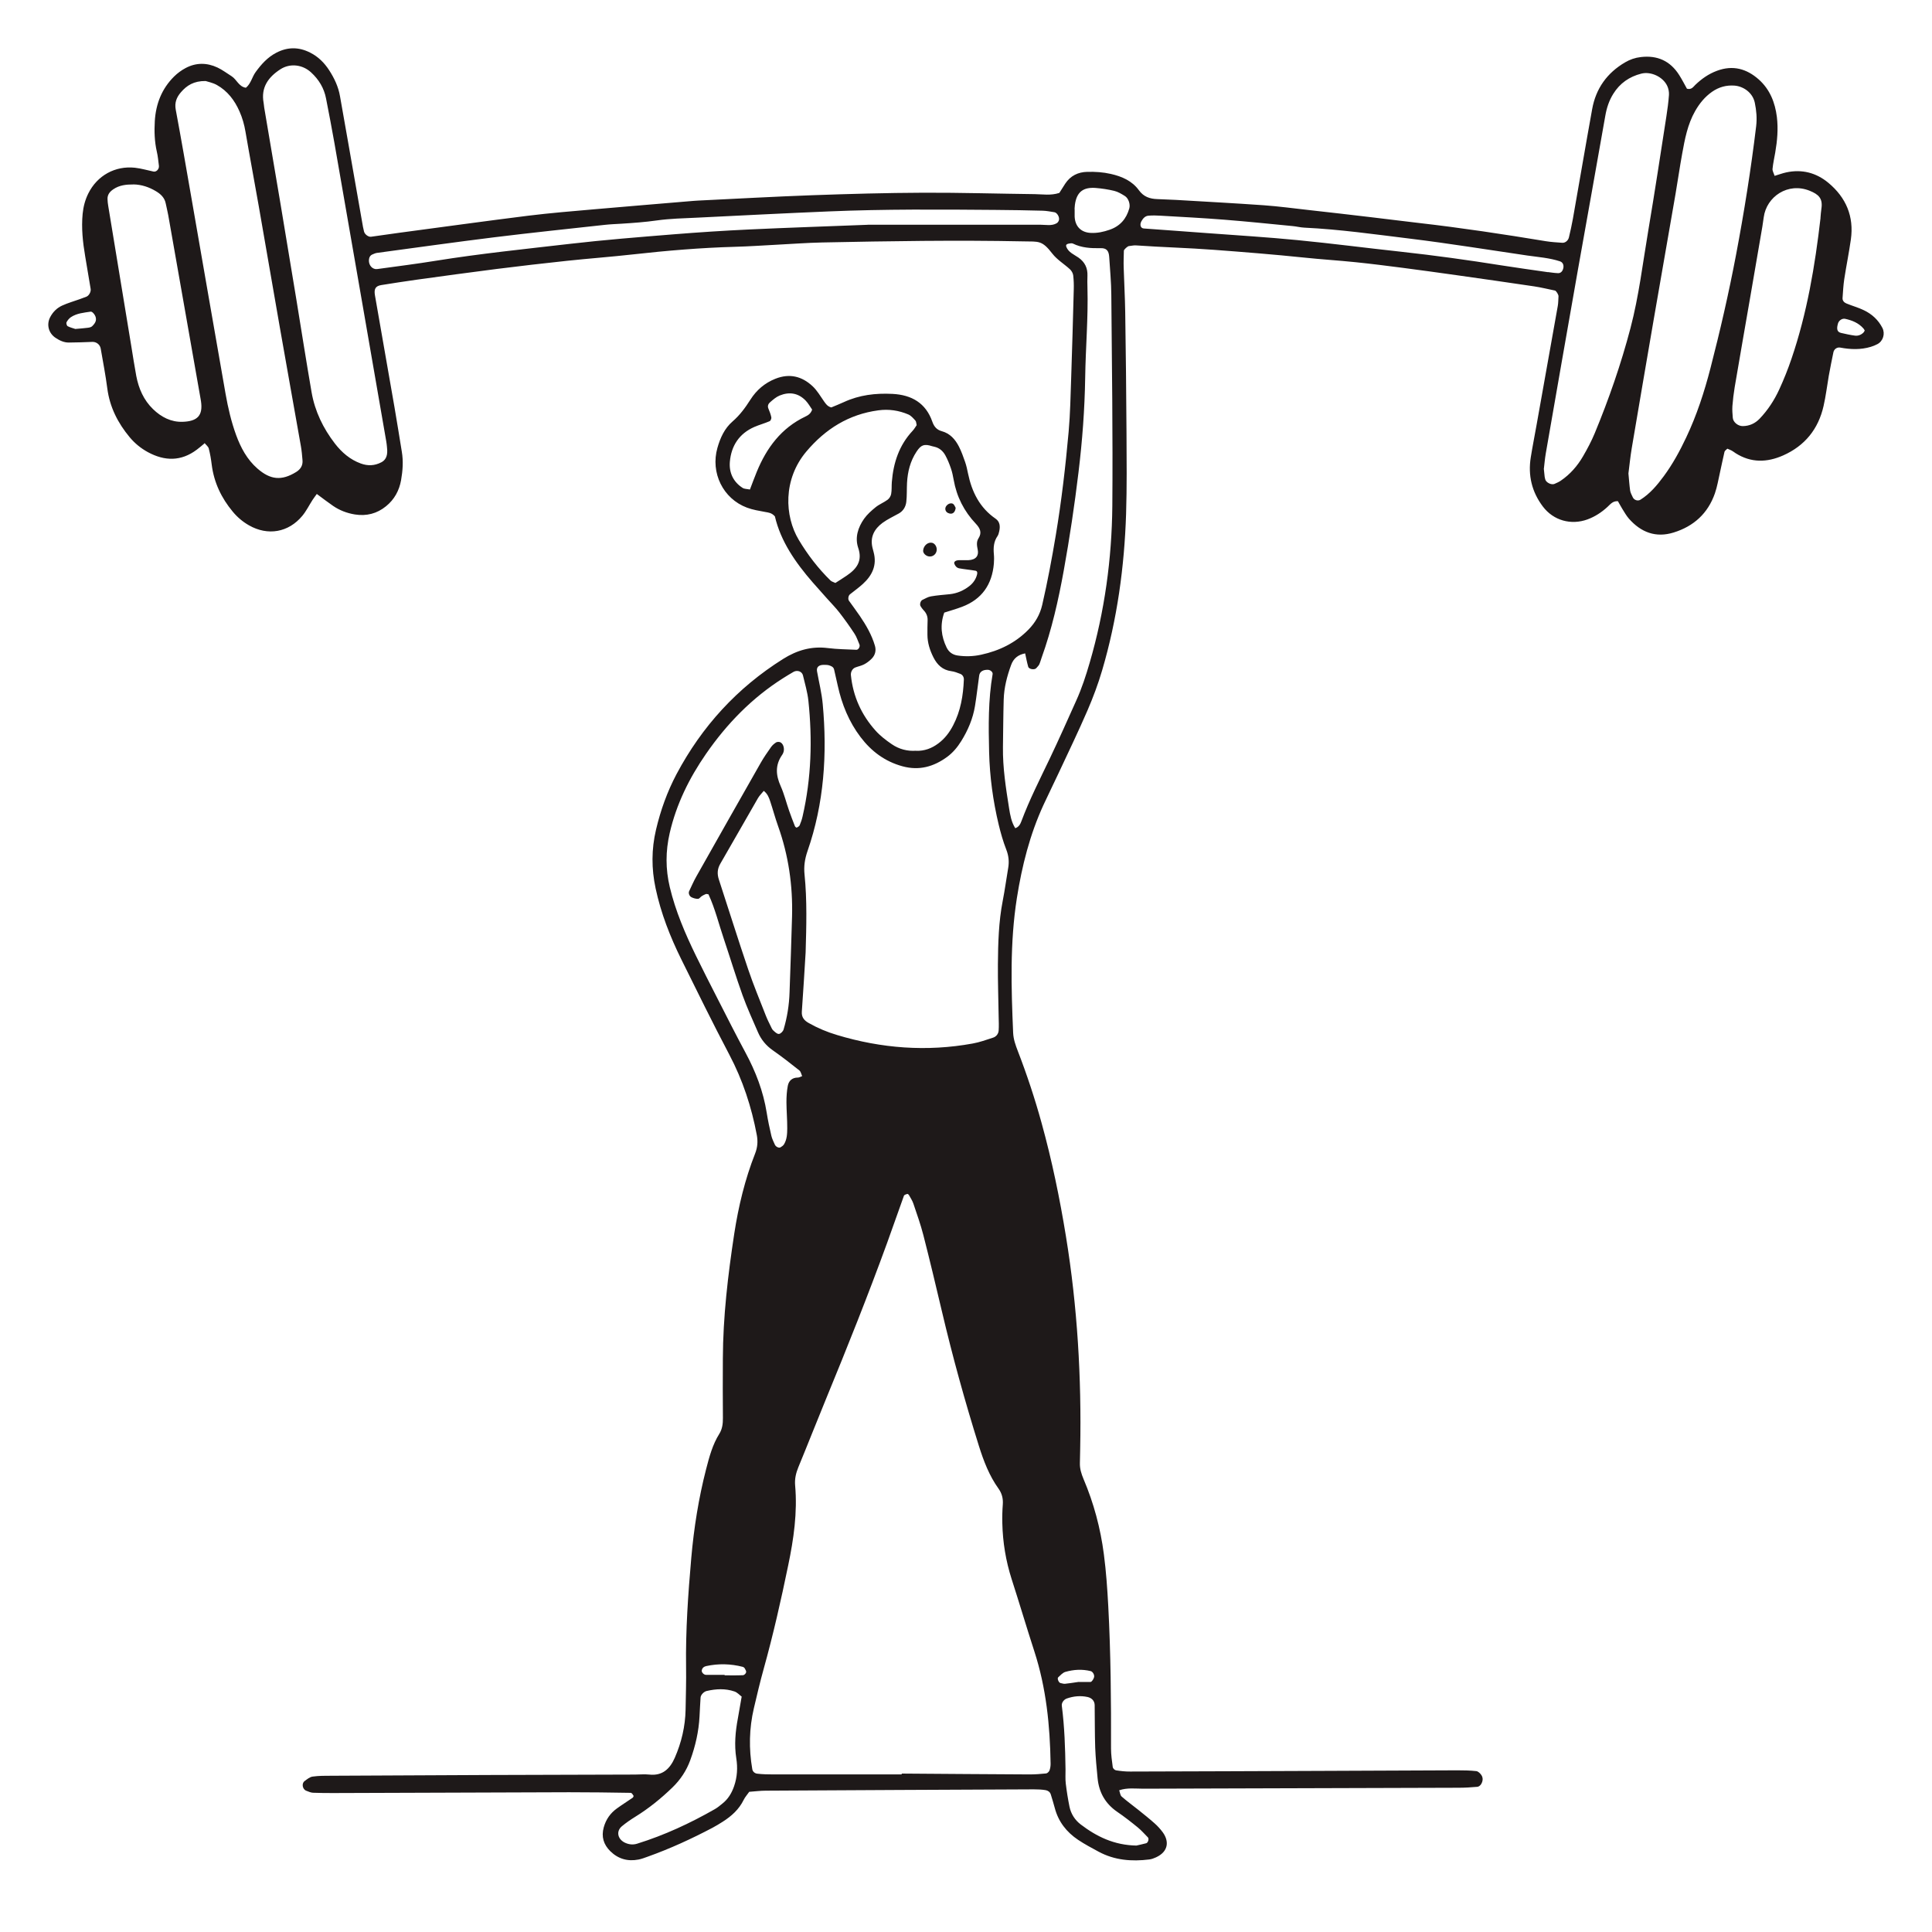 <?xml version="1.0" encoding="UTF-8"?> <svg xmlns="http://www.w3.org/2000/svg" width="80" height="80" viewBox="0 0 80 80" fill="none"><path d="M8.468 18.36C8.352 18.457 8.254 18.541 8.149 18.62C7.498 19.109 6.821 19.099 6.125 18.723C5.835 18.565 5.581 18.358 5.37 18.105C4.879 17.515 4.544 16.857 4.443 16.083C4.372 15.533 4.265 14.986 4.171 14.438C4.143 14.268 3.991 14.151 3.825 14.157C3.498 14.168 3.173 14.184 2.845 14.184C2.645 14.184 2.467 14.1 2.299 13.988C2.008 13.793 1.916 13.435 2.082 13.124C2.195 12.913 2.358 12.752 2.569 12.655C2.804 12.547 3.058 12.475 3.304 12.387C3.396 12.355 3.488 12.32 3.578 12.285C3.684 12.242 3.772 12.085 3.754 11.966C3.68 11.514 3.604 11.063 3.527 10.611C3.428 10.028 3.365 9.445 3.422 8.853C3.451 8.557 3.525 8.274 3.658 8.008C4.026 7.27 4.765 6.856 5.591 6.946C5.849 6.975 6.103 7.051 6.357 7.104C6.475 7.128 6.598 7 6.58 6.862C6.555 6.668 6.539 6.472 6.494 6.281C6.398 5.862 6.385 5.436 6.41 5.013C6.453 4.303 6.698 3.672 7.212 3.165C7.349 3.03 7.513 2.909 7.683 2.819C8.114 2.588 8.567 2.59 9.007 2.797C9.211 2.893 9.395 3.034 9.588 3.155C9.805 3.292 9.889 3.593 10.183 3.633C10.392 3.462 10.435 3.189 10.586 2.983C10.82 2.661 11.077 2.373 11.438 2.185C11.908 1.939 12.375 1.939 12.847 2.181C13.179 2.348 13.431 2.602 13.629 2.907C13.844 3.239 14.012 3.593 14.079 3.987C14.196 4.665 14.319 5.34 14.437 6.015C14.636 7.143 14.832 8.27 15.031 9.398C15.043 9.461 15.057 9.525 15.074 9.588C15.1 9.701 15.254 9.819 15.364 9.803C15.753 9.75 16.142 9.692 16.531 9.639C18.313 9.402 20.095 9.154 21.882 8.931C22.79 8.819 23.705 8.745 24.618 8.665C25.921 8.551 27.225 8.444 28.528 8.334C28.659 8.323 28.79 8.311 28.919 8.305C30.488 8.229 32.056 8.141 33.625 8.084C35.162 8.029 36.701 7.986 38.24 7.98C39.779 7.974 41.315 8.021 42.854 8.039C43.179 8.043 43.507 8.105 43.865 7.988C43.937 7.873 44.022 7.736 44.11 7.603C44.325 7.278 44.638 7.124 45.023 7.116C45.35 7.108 45.674 7.128 45.997 7.202C46.459 7.306 46.879 7.491 47.159 7.877C47.358 8.15 47.609 8.233 47.919 8.244C48.181 8.254 48.442 8.264 48.702 8.278C49.912 8.35 51.121 8.414 52.328 8.499C52.948 8.544 53.564 8.626 54.182 8.696C55.06 8.794 55.938 8.894 56.814 8.999C57.464 9.074 58.113 9.16 58.762 9.234C60.517 9.435 62.263 9.699 64.006 9.987C64.231 10.024 64.461 10.036 64.688 10.053C64.811 10.063 64.935 9.963 64.966 9.828C65.025 9.574 65.085 9.318 65.13 9.06C65.398 7.546 65.654 6.032 65.928 4.519C66.081 3.666 66.544 3.018 67.295 2.58C67.495 2.463 67.708 2.389 67.941 2.363C68.627 2.281 69.161 2.522 69.531 3.106C69.652 3.296 69.754 3.498 69.853 3.674C70.045 3.723 70.115 3.595 70.2 3.513C70.464 3.261 70.751 3.058 71.099 2.93C71.756 2.686 72.326 2.846 72.826 3.29C73.286 3.699 73.503 4.245 73.577 4.847C73.636 5.338 73.593 5.827 73.509 6.314C73.47 6.539 73.419 6.764 73.397 6.989C73.388 7.075 73.446 7.167 73.483 7.282C73.654 7.231 73.806 7.173 73.963 7.139C74.614 6.998 75.204 7.151 75.709 7.57C76.442 8.18 76.775 8.964 76.64 9.918C76.562 10.468 76.45 11.012 76.366 11.563C76.327 11.821 76.315 12.082 76.296 12.342C76.288 12.451 76.366 12.529 76.454 12.565C76.695 12.666 76.951 12.733 77.184 12.848C77.514 13.007 77.778 13.247 77.948 13.582C78.066 13.818 77.978 14.127 77.735 14.252C77.649 14.297 77.557 14.333 77.465 14.362C77.047 14.487 76.626 14.473 76.202 14.393C76.065 14.368 75.942 14.458 75.916 14.593C75.85 14.912 75.785 15.234 75.727 15.555C75.654 15.975 75.605 16.398 75.51 16.811C75.294 17.767 74.735 18.459 73.837 18.858C73.169 19.154 72.507 19.171 71.868 18.766C71.813 18.731 71.762 18.688 71.704 18.657C71.647 18.627 71.586 18.606 71.526 18.579C71.486 18.622 71.42 18.659 71.408 18.708C71.338 18.995 71.285 19.283 71.219 19.57C71.154 19.856 71.107 20.149 71.011 20.427C70.722 21.258 70.135 21.792 69.302 22.05C68.563 22.279 67.952 22.044 67.452 21.479C67.346 21.358 67.264 21.211 67.178 21.074C67.111 20.965 67.051 20.851 66.994 20.753C66.777 20.74 66.679 20.884 66.56 20.992C66.317 21.215 66.046 21.393 65.733 21.508C65.054 21.755 64.326 21.555 63.888 20.976C63.429 20.37 63.266 19.684 63.386 18.938C63.458 18.485 63.548 18.037 63.628 17.585C63.922 15.944 64.215 14.301 64.506 12.66C64.528 12.533 64.524 12.4 64.534 12.269C64.538 12.203 64.44 12.042 64.387 12.031C64.098 11.972 63.812 11.9 63.521 11.857C62.453 11.698 61.385 11.546 60.317 11.395C59.572 11.291 58.827 11.186 58.08 11.09C57.432 11.006 56.783 10.924 56.132 10.857C55.416 10.783 54.698 10.74 53.982 10.664C52.746 10.536 51.508 10.437 50.268 10.345C49.189 10.263 48.111 10.237 47.035 10.161C46.938 10.155 46.842 10.181 46.744 10.19C46.691 10.194 46.537 10.333 46.537 10.382C46.533 10.611 46.521 10.84 46.529 11.068C46.547 11.69 46.584 12.31 46.593 12.932C46.617 14.601 46.638 16.269 46.646 17.939C46.652 19.052 46.664 20.165 46.629 21.276C46.558 23.474 46.261 25.643 45.637 27.759C45.471 28.322 45.264 28.876 45.031 29.416C44.655 30.286 44.241 31.142 43.84 32.001C43.634 32.445 43.413 32.885 43.208 33.331C42.643 34.559 42.318 35.85 42.107 37.184C41.815 39.042 41.872 40.902 41.952 42.766C41.964 43.036 42.052 43.278 42.146 43.522C42.523 44.498 42.852 45.492 43.13 46.501C43.558 48.048 43.881 49.613 44.139 51.197C44.614 54.113 44.786 57.047 44.728 59.998C44.724 60.194 44.72 60.391 44.716 60.587C44.71 60.821 44.776 61.025 44.867 61.244C45.291 62.243 45.569 63.28 45.709 64.359C45.803 65.075 45.852 65.791 45.891 66.509C45.995 68.472 46.011 70.434 46.005 72.398C46.005 72.656 46.042 72.916 46.077 73.174C46.083 73.225 46.157 73.297 46.21 73.305C46.402 73.336 46.599 73.358 46.795 73.356C49.48 73.35 52.163 73.338 54.847 73.328C56.681 73.319 58.514 73.311 60.346 73.305C60.608 73.305 60.869 73.309 61.129 73.338C61.207 73.346 61.297 73.434 61.344 73.507C61.42 73.624 61.401 73.761 61.33 73.878C61.299 73.929 61.232 73.984 61.176 73.988C60.916 74.011 60.654 74.027 60.395 74.027C56.042 74.042 51.688 74.052 47.335 74.066C47.012 74.066 46.683 74.017 46.343 74.132C46.378 74.224 46.384 74.338 46.445 74.391C46.666 74.586 46.906 74.758 47.135 74.942C47.364 75.126 47.595 75.31 47.814 75.505C47.935 75.613 48.047 75.736 48.144 75.867C48.418 76.239 48.387 76.669 47.869 76.908C47.781 76.949 47.685 76.984 47.591 76.996C46.863 77.087 46.153 77.031 45.492 76.675C45.205 76.52 44.915 76.366 44.642 76.184C44.166 75.865 43.826 75.435 43.677 74.868C43.627 74.678 43.568 74.492 43.511 74.303C43.478 74.197 43.388 74.142 43.296 74.126C43.136 74.099 42.971 74.093 42.807 74.093C39.107 74.109 35.41 74.126 31.71 74.148C31.483 74.148 31.258 74.179 31.024 74.195C30.941 74.314 30.851 74.412 30.795 74.527C30.601 74.924 30.288 75.204 29.924 75.435C29.785 75.523 29.645 75.609 29.502 75.685C28.632 76.143 27.742 76.552 26.817 76.882C26.695 76.925 26.572 76.974 26.443 76.999C25.995 77.087 25.598 76.976 25.27 76.653C24.994 76.379 24.892 76.055 25 75.666C25.092 75.335 25.276 75.075 25.551 74.879C25.764 74.725 25.985 74.588 26.199 74.439C26.22 74.424 26.242 74.371 26.232 74.355C26.203 74.308 26.159 74.238 26.117 74.238C25.266 74.224 24.417 74.212 23.566 74.213C20.325 74.222 17.085 74.236 13.844 74.246C13.549 74.246 13.255 74.246 12.96 74.234C12.866 74.23 12.774 74.185 12.684 74.152C12.526 74.095 12.479 73.851 12.61 73.753C12.712 73.677 12.825 73.581 12.942 73.565C13.199 73.528 13.463 73.53 13.725 73.53C15.886 73.518 18.045 73.507 20.206 73.499C22.236 73.491 24.264 73.487 26.294 73.481C26.49 73.481 26.688 73.46 26.883 73.481C27.433 73.542 27.74 73.242 27.941 72.787C28.219 72.151 28.375 71.486 28.389 70.79C28.399 70.201 28.418 69.611 28.409 69.022C28.387 67.514 28.493 66.012 28.624 64.512C28.733 63.274 28.927 62.044 29.238 60.837C29.369 60.332 29.502 59.822 29.785 59.372C29.911 59.169 29.936 58.948 29.934 58.713C29.926 57.895 29.928 57.076 29.932 56.26C29.938 54.52 30.143 52.797 30.404 51.082C30.578 49.953 30.846 48.836 31.268 47.765C31.368 47.51 31.387 47.266 31.338 47C31.119 45.836 30.756 44.725 30.2 43.671C29.514 42.369 28.866 41.047 28.213 39.728C27.748 38.786 27.366 37.814 27.147 36.783C26.973 35.971 26.973 35.164 27.165 34.352C27.354 33.55 27.628 32.785 28.012 32.058C29.064 30.079 30.523 28.481 32.426 27.286C33.005 26.922 33.605 26.748 34.288 26.836C34.675 26.885 35.07 26.887 35.461 26.906C35.547 26.91 35.624 26.771 35.588 26.687C35.522 26.537 35.473 26.376 35.385 26.243C35.189 25.942 34.978 25.649 34.759 25.365C34.599 25.158 34.413 24.972 34.239 24.776C34.043 24.555 33.846 24.338 33.652 24.115C32.938 23.294 32.326 22.412 32.087 21.383C31.953 21.231 31.823 21.225 31.694 21.201C31.438 21.152 31.176 21.113 30.932 21.021C29.936 20.65 29.414 19.572 29.707 18.545C29.825 18.127 30.003 17.738 30.333 17.452C30.636 17.19 30.861 16.881 31.074 16.547C31.323 16.155 31.665 15.858 32.111 15.682C32.698 15.451 33.208 15.582 33.648 15.993C33.836 16.169 33.969 16.402 34.118 16.615C34.194 16.724 34.266 16.83 34.421 16.871C34.585 16.801 34.767 16.732 34.943 16.65C35.584 16.353 36.257 16.275 36.955 16.31C37.749 16.351 38.336 16.687 38.606 17.462C38.678 17.669 38.794 17.8 38.999 17.855C39.341 17.949 39.555 18.195 39.707 18.491C39.811 18.694 39.887 18.911 39.963 19.128C40.016 19.281 40.051 19.443 40.083 19.603C40.241 20.366 40.564 21.023 41.227 21.479C41.409 21.604 41.422 21.806 41.373 22.011C41.358 22.075 41.342 22.142 41.307 22.195C41.147 22.424 41.129 22.678 41.154 22.946C41.166 23.075 41.164 23.208 41.154 23.339C41.08 24.201 40.66 24.814 39.84 25.125C39.596 25.218 39.347 25.287 39.099 25.367C38.917 25.881 38.974 26.351 39.197 26.812C39.289 27 39.441 27.112 39.652 27.143C39.979 27.192 40.31 27.18 40.628 27.11C41.377 26.947 42.048 26.623 42.592 26.065C42.87 25.778 43.061 25.451 43.155 25.052C43.376 24.094 43.556 23.13 43.718 22.162C43.955 20.742 44.121 19.312 44.25 17.878C44.317 17.129 44.329 16.373 44.356 15.623C44.397 14.413 44.43 13.202 44.462 11.992C44.468 11.796 44.462 11.6 44.44 11.405C44.428 11.315 44.374 11.215 44.307 11.153C44.067 10.931 43.773 10.757 43.576 10.503C43.145 9.94 43.005 10.008 42.396 9.995C39.613 9.938 36.832 9.983 34.049 10.04C33.427 10.053 32.807 10.1 32.187 10.132C31.598 10.163 31.01 10.204 30.421 10.22C29.013 10.259 27.611 10.378 26.212 10.534C25.301 10.636 24.388 10.703 23.476 10.8C22.5 10.904 21.526 11.016 20.552 11.139C19.449 11.278 18.348 11.432 17.245 11.583C16.76 11.651 16.275 11.726 15.79 11.804C15.551 11.843 15.479 11.96 15.526 12.23C15.794 13.777 16.068 15.322 16.336 16.869C16.443 17.481 16.537 18.095 16.639 18.708C16.705 19.101 16.676 19.492 16.608 19.881C16.531 20.315 16.328 20.685 15.984 20.963C15.61 21.268 15.176 21.379 14.697 21.303C14.37 21.25 14.065 21.135 13.791 20.947C13.58 20.802 13.375 20.644 13.118 20.454C13.054 20.544 12.995 20.62 12.942 20.701C12.8 20.92 12.684 21.16 12.518 21.36C11.945 22.05 11.088 22.197 10.31 21.753C10.052 21.606 9.827 21.416 9.637 21.186C9.166 20.62 8.861 19.981 8.767 19.244C8.739 19.017 8.702 18.792 8.644 18.571C8.624 18.491 8.536 18.428 8.468 18.342V18.36ZM37.337 73.475C37.337 73.463 37.337 73.452 37.337 73.44C39.103 73.452 40.869 73.467 42.635 73.475C42.862 73.475 43.091 73.458 43.319 73.434C43.37 73.428 43.437 73.362 43.458 73.309C43.49 73.219 43.505 73.119 43.503 73.023C43.478 71.447 43.321 69.892 42.831 68.382C42.508 67.387 42.212 66.385 41.89 65.388C41.649 64.635 41.522 63.863 41.504 63.076C41.497 62.814 41.504 62.552 41.524 62.292C41.542 62.05 41.485 61.836 41.348 61.643C40.961 61.105 40.73 60.495 40.533 59.869C39.956 58.029 39.443 56.172 39.001 54.293C38.753 53.243 38.504 52.194 38.236 51.15C38.123 50.708 37.968 50.276 37.822 49.842C37.781 49.72 37.708 49.609 37.644 49.495C37.63 49.468 37.589 49.433 37.571 49.437C37.519 49.452 37.446 49.474 37.431 49.511C37.196 50.156 36.975 50.804 36.74 51.449C35.946 53.63 35.086 55.785 34.202 57.931C33.816 58.868 33.447 59.812 33.06 60.749C32.958 60.997 32.901 61.24 32.925 61.51C33.024 62.63 32.864 63.733 32.637 64.821C32.34 66.262 32.015 67.696 31.62 69.114C31.471 69.648 31.344 70.191 31.217 70.731C31.02 71.568 31.004 72.413 31.151 73.26C31.17 73.368 31.264 73.434 31.354 73.444C31.581 73.471 31.81 73.475 32.039 73.475C33.805 73.477 35.571 73.475 37.339 73.475H37.337ZM33.359 39.443C33.308 40.26 33.261 41.074 33.202 41.891C33.185 42.126 33.306 42.259 33.484 42.359C33.855 42.57 34.247 42.734 34.655 42.856C36.5 43.413 38.375 43.556 40.276 43.21C40.562 43.159 40.843 43.057 41.121 42.967C41.252 42.924 41.34 42.813 41.352 42.676C41.366 42.482 41.356 42.285 41.352 42.089C41.342 41.371 41.315 40.651 41.321 39.932C41.328 39.05 41.352 38.166 41.522 37.295C41.61 36.846 41.669 36.392 41.747 35.942C41.792 35.678 41.767 35.432 41.667 35.177C41.536 34.843 41.438 34.495 41.354 34.148C41.117 33.159 40.982 32.158 40.957 31.139C40.931 30.061 40.918 28.983 41.102 27.913C41.117 27.833 41.014 27.741 40.914 27.736C40.705 27.726 40.568 27.812 40.546 27.974C40.486 28.393 40.441 28.817 40.372 29.236C40.286 29.758 40.081 30.239 39.803 30.687C39.645 30.941 39.455 31.168 39.218 31.342C38.663 31.747 38.064 31.919 37.372 31.731C36.644 31.532 36.083 31.113 35.635 30.523C35.152 29.887 34.859 29.165 34.689 28.389C34.64 28.166 34.591 27.943 34.538 27.722C34.511 27.612 34.415 27.577 34.323 27.548C34.262 27.53 34.194 27.532 34.129 27.53C33.908 27.524 33.799 27.622 33.832 27.8C33.912 28.25 34.026 28.698 34.067 29.151C34.258 31.223 34.125 33.268 33.435 35.248C33.325 35.568 33.279 35.877 33.314 36.208C33.423 37.284 33.39 38.363 33.359 39.443ZM67.43 19.605C67.454 19.862 67.469 20.09 67.501 20.317C67.516 20.411 67.569 20.499 67.608 20.587C67.663 20.712 67.823 20.759 67.929 20.691C68.324 20.442 68.617 20.092 68.891 19.721C69.261 19.22 69.558 18.674 69.824 18.111C70.26 17.19 70.573 16.226 70.827 15.244C71.228 13.693 71.586 12.132 71.885 10.556C72.22 8.788 72.504 7.012 72.719 5.225C72.758 4.898 72.73 4.579 72.662 4.251C72.574 3.834 72.189 3.574 71.825 3.545C71.483 3.519 71.177 3.605 70.898 3.797C70.597 4.006 70.374 4.28 70.192 4.599C69.877 5.152 69.764 5.764 69.654 6.373C69.554 6.92 69.476 7.47 69.382 8.019C69.081 9.758 68.776 11.499 68.475 13.239C68.171 15.011 67.866 16.785 67.567 18.559C67.507 18.913 67.473 19.271 67.43 19.603V19.605ZM8.513 3.355C8.028 3.349 7.734 3.537 7.49 3.822C7.314 4.026 7.222 4.249 7.277 4.54C7.505 5.76 7.715 6.981 7.928 8.203C8.399 10.904 8.865 13.605 9.34 16.306C9.442 16.885 9.575 17.458 9.776 18.011C9.968 18.536 10.23 19.028 10.66 19.402C11.186 19.86 11.648 19.926 12.266 19.543C12.448 19.429 12.545 19.271 12.526 19.056C12.51 18.862 12.493 18.665 12.459 18.473C12.17 16.834 11.873 15.195 11.587 13.556C11.294 11.884 11.008 10.21 10.715 8.538C10.535 7.509 10.341 6.484 10.165 5.455C10.116 5.162 10.036 4.88 9.917 4.612C9.715 4.153 9.42 3.764 8.976 3.517C8.81 3.425 8.614 3.388 8.515 3.355H8.513ZM16.035 18.653C16.029 18.594 16.021 18.43 15.993 18.27C15.659 16.339 15.323 14.409 14.988 12.477C14.607 10.29 14.229 8.1 13.846 5.913C13.74 5.301 13.619 4.693 13.502 4.084C13.42 3.65 13.204 3.294 12.88 2.997C12.53 2.674 12.013 2.608 11.611 2.868C11.112 3.191 10.797 3.619 10.916 4.26C10.928 4.323 10.93 4.391 10.94 4.454C11.163 5.774 11.389 7.094 11.611 8.416C11.832 9.735 12.051 11.057 12.268 12.379C12.479 13.668 12.68 14.96 12.903 16.247C13.04 17.032 13.382 17.736 13.868 18.367C14.153 18.735 14.497 19.032 14.941 19.193C15.233 19.3 15.514 19.287 15.792 19.142C15.944 19.062 16.044 18.917 16.034 18.649L16.035 18.653ZM63.926 19.404C63.941 19.547 63.949 19.645 63.961 19.742C63.965 19.774 63.978 19.805 63.982 19.838C64.006 19.975 64.24 20.096 64.371 20.036C64.459 19.995 64.551 19.959 64.63 19.903C65.015 19.641 65.316 19.296 65.547 18.899C65.727 18.59 65.897 18.27 66.034 17.941C66.621 16.523 67.123 15.076 67.514 13.589C67.864 12.258 68.023 10.896 68.252 9.545C68.518 7.969 68.758 6.388 69.003 4.808C69.048 4.517 69.087 4.225 69.108 3.932C69.116 3.807 69.089 3.668 69.036 3.556C68.858 3.177 68.359 2.95 67.966 3.048C67.469 3.173 67.076 3.445 66.804 3.883C66.628 4.163 66.529 4.466 66.472 4.796C66.102 6.918 65.715 9.036 65.341 11.155C64.892 13.693 64.45 16.232 64.008 18.772C63.969 18.997 63.951 19.224 63.929 19.406L63.926 19.404ZM37.922 31.09C38.281 31.103 38.583 30.986 38.852 30.785C39.12 30.587 39.316 30.329 39.469 30.032C39.779 29.439 39.885 28.797 39.911 28.14C39.916 28.046 39.866 27.943 39.764 27.904C39.643 27.857 39.519 27.808 39.392 27.792C39.028 27.745 38.806 27.526 38.651 27.219C38.502 26.924 38.403 26.613 38.403 26.279C38.403 26.083 38.401 25.887 38.41 25.69C38.418 25.514 38.352 25.375 38.231 25.254C38.187 25.209 38.152 25.152 38.117 25.097C38.074 25.027 38.117 24.878 38.193 24.841C38.309 24.786 38.426 24.714 38.551 24.694C38.809 24.649 39.07 24.63 39.33 24.604C39.631 24.571 39.899 24.454 40.137 24.27C40.294 24.147 40.407 23.99 40.458 23.789C40.478 23.709 40.468 23.646 40.39 23.632C40.167 23.593 39.942 23.574 39.721 23.534C39.623 23.515 39.553 23.445 39.517 23.343C39.488 23.265 39.566 23.2 39.705 23.196C39.836 23.192 39.967 23.2 40.096 23.196C40.429 23.181 40.532 22.997 40.486 22.766C40.454 22.602 40.421 22.441 40.517 22.291C40.673 22.05 40.578 21.868 40.405 21.684C39.92 21.172 39.613 20.568 39.49 19.871C39.461 19.709 39.428 19.547 39.375 19.394C39.312 19.21 39.238 19.026 39.144 18.854C39.048 18.68 38.901 18.547 38.696 18.5C38.663 18.491 38.63 18.487 38.6 18.477C38.268 18.369 38.137 18.422 37.953 18.7C37.691 19.095 37.583 19.533 37.558 19.997C37.544 20.259 37.558 20.521 37.528 20.781C37.505 20.978 37.407 21.154 37.221 21.26C36.993 21.389 36.752 21.497 36.543 21.651C36.206 21.901 36.022 22.234 36.126 22.674C36.14 22.737 36.157 22.801 36.175 22.864C36.32 23.402 36.118 23.826 35.729 24.18C35.561 24.334 35.373 24.466 35.195 24.61C35.127 24.663 35.105 24.806 35.154 24.876C35.305 25.089 35.463 25.297 35.61 25.514C35.868 25.895 36.097 26.29 36.228 26.736C36.288 26.938 36.24 27.129 36.091 27.278C36.001 27.368 35.895 27.45 35.782 27.509C35.667 27.569 35.535 27.593 35.414 27.64C35.295 27.687 35.221 27.826 35.234 27.957C35.322 28.833 35.669 29.599 36.251 30.249C36.443 30.466 36.682 30.648 36.924 30.814C37.227 31.023 37.577 31.113 37.933 31.086L37.922 31.09ZM42.035 34.295C42.185 34.248 42.248 34.129 42.293 34.008C42.625 33.118 43.057 32.273 43.466 31.416C43.846 30.62 44.205 29.811 44.567 29.005C44.796 28.498 44.968 27.97 45.123 27.436C45.741 25.316 46.038 23.147 46.059 20.947C46.083 18.035 46.042 15.121 46.017 12.207C46.014 11.684 45.962 11.162 45.93 10.64C45.913 10.378 45.815 10.27 45.576 10.276C45.179 10.284 44.792 10.265 44.425 10.085C44.376 10.061 44.301 10.081 44.237 10.091C44.207 10.096 44.172 10.114 44.153 10.139C44.141 10.157 44.145 10.196 44.153 10.22C44.245 10.454 44.473 10.538 44.657 10.666C44.923 10.853 45.041 11.1 45.029 11.419C45.023 11.583 45.023 11.747 45.029 11.911C45.064 13.155 44.953 14.397 44.935 15.639C44.915 16.948 44.816 18.256 44.659 19.553C44.495 20.916 44.291 22.277 44.047 23.628C43.826 24.849 43.552 26.065 43.13 27.237C43.097 27.329 43.073 27.425 43.032 27.514C43.005 27.569 42.952 27.614 42.913 27.663C42.846 27.749 42.606 27.716 42.576 27.608C42.523 27.425 42.49 27.239 42.449 27.055C42.156 27.11 41.966 27.264 41.868 27.536C41.698 28 41.575 28.475 41.561 28.97C41.542 29.625 41.54 30.278 41.53 30.933C41.518 31.788 41.651 32.629 41.784 33.468C41.829 33.751 41.88 34.041 42.038 34.291L42.035 34.295ZM29.34 37.033C29.289 37.027 29.255 37.01 29.23 37.02C29.171 37.043 29.113 37.072 29.06 37.106C29.005 37.141 28.958 37.217 28.905 37.219C28.814 37.221 28.716 37.194 28.634 37.153C28.54 37.106 28.499 36.98 28.536 36.902C28.634 36.695 28.724 36.486 28.837 36.288C29.721 34.72 30.607 33.155 31.497 31.592C31.626 31.364 31.776 31.15 31.927 30.935C31.982 30.857 32.06 30.79 32.14 30.74C32.185 30.714 32.269 30.714 32.316 30.738C32.367 30.763 32.414 30.824 32.434 30.882C32.481 31.011 32.463 31.15 32.387 31.258C32.093 31.68 32.123 32.099 32.326 32.551C32.473 32.879 32.557 33.233 32.676 33.572C32.752 33.787 32.833 34.002 32.917 34.213C32.928 34.24 32.979 34.276 32.991 34.27C33.036 34.248 33.093 34.215 33.112 34.174C33.163 34.053 33.206 33.928 33.234 33.802C33.597 32.222 33.642 30.624 33.474 29.02C33.437 28.663 33.331 28.316 33.249 27.966C33.21 27.802 33.014 27.732 32.856 27.822C32.715 27.904 32.574 27.988 32.436 28.076C31.143 28.893 30.098 29.967 29.234 31.217C28.54 32.22 28.006 33.298 27.73 34.499C27.558 35.25 27.556 35.983 27.734 36.732C27.971 37.726 28.37 38.655 28.814 39.568C29.101 40.155 29.398 40.739 29.697 41.322C30.083 42.079 30.466 42.838 30.869 43.587C31.291 44.371 31.606 45.189 31.747 46.071C31.798 46.394 31.866 46.714 31.941 47.033C31.97 47.158 32.033 47.276 32.084 47.395C32.123 47.485 32.248 47.548 32.32 47.508C32.373 47.477 32.43 47.436 32.463 47.385C32.588 47.182 32.596 46.947 32.598 46.72C32.6 46.36 32.567 46.002 32.565 45.641C32.565 45.414 32.578 45.183 32.621 44.962C32.661 44.755 32.799 44.62 33.036 44.62C33.095 44.62 33.157 44.581 33.216 44.559C33.177 44.477 33.161 44.371 33.097 44.322C32.739 44.037 32.377 43.755 32.003 43.493C31.724 43.298 31.52 43.053 31.387 42.746C31.166 42.236 30.934 41.729 30.746 41.207C30.47 40.438 30.233 39.654 29.973 38.88C29.764 38.263 29.61 37.624 29.34 37.039V37.033ZM5.526 7.638C5.229 7.636 4.941 7.665 4.687 7.841C4.544 7.939 4.447 8.062 4.452 8.24C4.454 8.338 4.466 8.434 4.482 8.53C4.799 10.46 5.117 12.387 5.434 14.317C5.503 14.735 5.565 15.154 5.643 15.569C5.743 16.091 5.949 16.566 6.338 16.942C6.68 17.274 7.089 17.483 7.564 17.466C8.172 17.446 8.413 17.208 8.321 16.607C8.317 16.574 8.311 16.543 8.305 16.511C7.859 13.975 7.413 11.442 6.966 8.907C6.938 8.747 6.895 8.59 6.864 8.43C6.817 8.184 6.653 8.033 6.451 7.914C6.166 7.744 5.859 7.642 5.524 7.636L5.526 7.638ZM37.957 17.603C37.939 17.534 37.941 17.456 37.904 17.415C37.818 17.321 37.726 17.212 37.614 17.163C37.219 16.994 36.803 16.932 36.371 16.991C35.144 17.155 34.176 17.765 33.39 18.696C32.416 19.85 32.486 21.37 33.073 22.351C33.443 22.969 33.875 23.535 34.391 24.039C34.434 24.082 34.505 24.096 34.591 24.139C34.74 24.043 34.904 23.943 35.062 23.834C35.471 23.556 35.723 23.233 35.536 22.684C35.393 22.259 35.528 21.839 35.78 21.481C35.909 21.299 36.085 21.143 36.259 21.002C36.408 20.881 36.599 20.808 36.754 20.693C36.826 20.64 36.885 20.542 36.901 20.454C36.93 20.294 36.916 20.128 36.928 19.967C36.991 19.167 37.229 18.436 37.791 17.837C37.857 17.767 37.904 17.679 37.957 17.605V17.603ZM75.382 9.023C75.394 8.894 75.4 8.763 75.421 8.635C75.484 8.215 75.304 8.049 74.938 7.9C74.035 7.534 73.145 8.143 73.032 8.999C73.016 9.128 72.996 9.257 72.975 9.386C72.809 10.349 72.644 11.313 72.478 12.277C72.261 13.529 72.042 14.781 71.829 16.036C71.786 16.294 71.756 16.554 71.735 16.814C71.723 16.975 71.739 17.139 71.751 17.3C71.766 17.485 71.97 17.646 72.165 17.644C72.441 17.64 72.67 17.536 72.861 17.339C73.202 16.983 73.47 16.572 73.675 16.126C73.865 15.713 74.035 15.287 74.182 14.855C74.827 12.962 75.156 11.004 75.384 9.025L75.382 9.023ZM31.626 32.748C31.546 32.848 31.45 32.938 31.387 33.047C30.865 33.951 30.351 34.86 29.827 35.764C29.703 35.979 29.69 36.184 29.766 36.417C30.173 37.657 30.56 38.901 30.98 40.137C31.198 40.786 31.464 41.418 31.712 42.056C31.771 42.208 31.845 42.353 31.917 42.5C31.945 42.56 31.972 42.625 32.017 42.666C32.087 42.73 32.176 42.82 32.252 42.813C32.324 42.809 32.424 42.707 32.447 42.627C32.596 42.126 32.678 41.608 32.694 41.084C32.731 40.041 32.768 38.997 32.797 37.953C32.831 36.669 32.651 35.418 32.218 34.205C32.097 33.867 32.005 33.519 31.892 33.18C31.841 33.026 31.784 32.871 31.626 32.748ZM35.936 9.306C38.184 9.306 40.636 9.306 43.089 9.306C43.314 9.306 43.548 9.365 43.758 9.242C43.803 9.216 43.846 9.148 43.853 9.095C43.869 8.962 43.761 8.804 43.662 8.788C43.501 8.763 43.339 8.729 43.177 8.725C42.523 8.708 41.87 8.696 41.215 8.692C38.925 8.673 36.635 8.657 34.348 8.753C32.518 8.829 30.689 8.923 28.862 9.013C28.307 9.04 27.746 9.05 27.198 9.128C26.711 9.197 26.224 9.232 25.735 9.263C25.506 9.277 25.276 9.285 25.049 9.31C23.523 9.478 21.994 9.637 20.47 9.825C18.849 10.026 17.231 10.253 15.61 10.472C15.546 10.48 15.485 10.509 15.426 10.534C15.323 10.574 15.283 10.666 15.276 10.765C15.262 10.99 15.428 11.168 15.622 11.141C16.43 11.029 17.243 10.928 18.049 10.797C19.889 10.501 21.743 10.312 23.592 10.098C25.021 9.932 26.455 9.819 27.888 9.703C28.931 9.619 29.975 9.551 31.02 9.502C32.588 9.428 34.157 9.377 35.929 9.308L35.936 9.306ZM30.713 70.254C30.619 70.184 30.529 70.08 30.415 70.041C30.036 69.91 29.645 69.931 29.259 70.021C29.146 70.047 29.015 70.18 29.009 70.293C28.991 70.553 28.98 70.813 28.966 71.073C28.933 71.697 28.796 72.298 28.583 72.883C28.424 73.321 28.174 73.696 27.84 74.019C27.37 74.473 26.864 74.883 26.306 75.228C26.113 75.347 25.923 75.478 25.749 75.623C25.493 75.838 25.581 76.182 25.911 76.317C26.07 76.382 26.224 76.393 26.386 76.342C27.511 75.992 28.573 75.499 29.596 74.915C29.709 74.852 29.809 74.766 29.911 74.684C30.149 74.496 30.296 74.252 30.396 73.966C30.529 73.583 30.55 73.195 30.488 72.806C30.4 72.247 30.451 71.701 30.554 71.152C30.607 70.864 30.654 70.575 30.711 70.254H30.713ZM64.096 11.266C64.189 11.276 64.35 11.305 64.512 11.311C64.616 11.315 64.688 11.248 64.722 11.145C64.772 10.996 64.721 10.863 64.598 10.822C64.16 10.677 63.701 10.646 63.247 10.581C61.631 10.345 60.016 10.081 58.395 9.883C56.937 9.705 55.477 9.496 54.006 9.426C53.844 9.418 53.683 9.375 53.521 9.361C52.578 9.269 51.635 9.171 50.691 9.097C49.811 9.027 48.929 8.982 48.047 8.931C47.886 8.921 47.72 8.917 47.558 8.931C47.419 8.941 47.331 9.04 47.264 9.16C47.184 9.304 47.227 9.451 47.362 9.461C48.242 9.527 49.124 9.586 50.004 9.654C51.244 9.746 52.484 9.821 53.72 9.942C55.15 10.081 56.578 10.268 58.007 10.423C59.404 10.576 60.796 10.769 62.183 10.99C62.797 11.088 63.411 11.17 64.096 11.27V11.266ZM47.063 76.419C47.149 76.399 47.305 76.366 47.46 76.325C47.542 76.303 47.587 76.137 47.532 76.082C47.395 75.945 47.266 75.795 47.116 75.672C46.838 75.445 46.556 75.224 46.259 75.022C45.768 74.684 45.506 74.22 45.449 73.634C45.408 73.213 45.367 72.791 45.35 72.368C45.33 71.781 45.336 71.193 45.328 70.606C45.326 70.428 45.203 70.307 45.037 70.27C44.741 70.205 44.454 70.234 44.172 70.332C44.055 70.373 43.953 70.504 43.967 70.628C44.08 71.504 44.108 72.384 44.121 73.264C44.123 73.46 44.108 73.657 44.131 73.851C44.17 74.175 44.221 74.496 44.286 74.815C44.348 75.112 44.511 75.364 44.749 75.546C45.41 76.049 46.132 76.405 47.061 76.421L47.063 76.419ZM33.629 16.961C33.548 16.846 33.47 16.701 33.359 16.586C33.052 16.269 32.68 16.216 32.283 16.378C32.138 16.437 32.011 16.549 31.888 16.656C31.819 16.715 31.771 16.803 31.816 16.914C31.866 17.032 31.913 17.155 31.939 17.28C31.949 17.329 31.91 17.423 31.87 17.44C31.663 17.53 31.442 17.589 31.235 17.679C30.609 17.953 30.28 18.459 30.222 19.12C30.183 19.566 30.36 19.953 30.752 20.204C30.826 20.251 30.936 20.245 31.053 20.27C31.149 20.02 31.237 19.776 31.335 19.539C31.743 18.545 32.35 17.724 33.349 17.249C33.466 17.194 33.574 17.125 33.629 16.961ZM44.499 8.661C44.499 8.841 44.497 8.905 44.499 8.97C44.518 9.383 44.771 9.629 45.176 9.645C45.441 9.656 45.69 9.602 45.94 9.516C46.378 9.367 46.64 9.064 46.762 8.628C46.809 8.463 46.732 8.209 46.574 8.113C46.437 8.029 46.294 7.941 46.14 7.904C45.889 7.843 45.629 7.804 45.371 7.783C44.874 7.746 44.583 7.927 44.509 8.483C44.497 8.579 44.495 8.678 44.497 8.661H44.499ZM44.667 69.646C44.771 69.646 44.964 69.646 45.156 69.646C45.211 69.646 45.301 69.507 45.307 69.421C45.314 69.329 45.238 69.216 45.166 69.198C44.812 69.11 44.46 69.131 44.117 69.229C44.004 69.261 43.91 69.37 43.818 69.454C43.765 69.503 43.842 69.681 43.912 69.691C43.973 69.701 44.037 69.728 44.098 69.722C44.258 69.708 44.417 69.679 44.667 69.644V69.646ZM30.006 69.356C30.006 69.356 30.006 69.366 30.006 69.372C30.261 69.372 30.517 69.378 30.771 69.366C30.816 69.364 30.885 69.296 30.896 69.247C30.908 69.198 30.865 69.133 30.836 69.079C30.822 69.055 30.789 69.03 30.761 69.022C30.257 68.891 29.75 68.879 29.242 68.989C29.156 69.008 29.07 69.063 29.058 69.178C29.05 69.249 29.144 69.352 29.234 69.352C29.49 69.352 29.746 69.352 30.001 69.352L30.006 69.356ZM3.128 13.621C3.324 13.603 3.482 13.593 3.639 13.572C3.701 13.564 3.774 13.548 3.815 13.509C3.881 13.445 3.948 13.366 3.967 13.282C3.995 13.153 3.936 13.032 3.838 12.94C3.817 12.919 3.778 12.901 3.75 12.905C3.469 12.948 3.179 12.971 2.935 13.134C2.86 13.185 2.796 13.265 2.753 13.347C2.735 13.384 2.765 13.488 2.802 13.507C2.911 13.564 3.036 13.593 3.124 13.623L3.128 13.621ZM77.213 13.685C77.197 13.658 77.184 13.627 77.164 13.605C76.963 13.374 76.695 13.265 76.405 13.202C76.286 13.177 76.151 13.259 76.108 13.39C76.098 13.421 76.092 13.454 76.085 13.484C76.051 13.658 76.094 13.754 76.239 13.787C76.429 13.83 76.62 13.873 76.812 13.898C76.943 13.914 77.068 13.865 77.164 13.769C77.186 13.746 77.199 13.713 77.215 13.687L77.213 13.685Z" fill="#1E1919"></path><path d="M38.473 23.042C38.34 23.028 38.219 22.909 38.225 22.801C38.238 22.594 38.422 22.435 38.6 22.477C38.71 22.504 38.794 22.633 38.788 22.768C38.78 22.936 38.637 23.061 38.473 23.042Z" fill="#1E1919"></path><path d="M39.572 21.033C39.549 21.215 39.449 21.295 39.32 21.264C39.226 21.242 39.158 21.188 39.144 21.088C39.124 20.945 39.318 20.789 39.455 20.859C39.519 20.892 39.545 20.99 39.574 21.033H39.572Z" fill="#1E1919"></path></svg> 